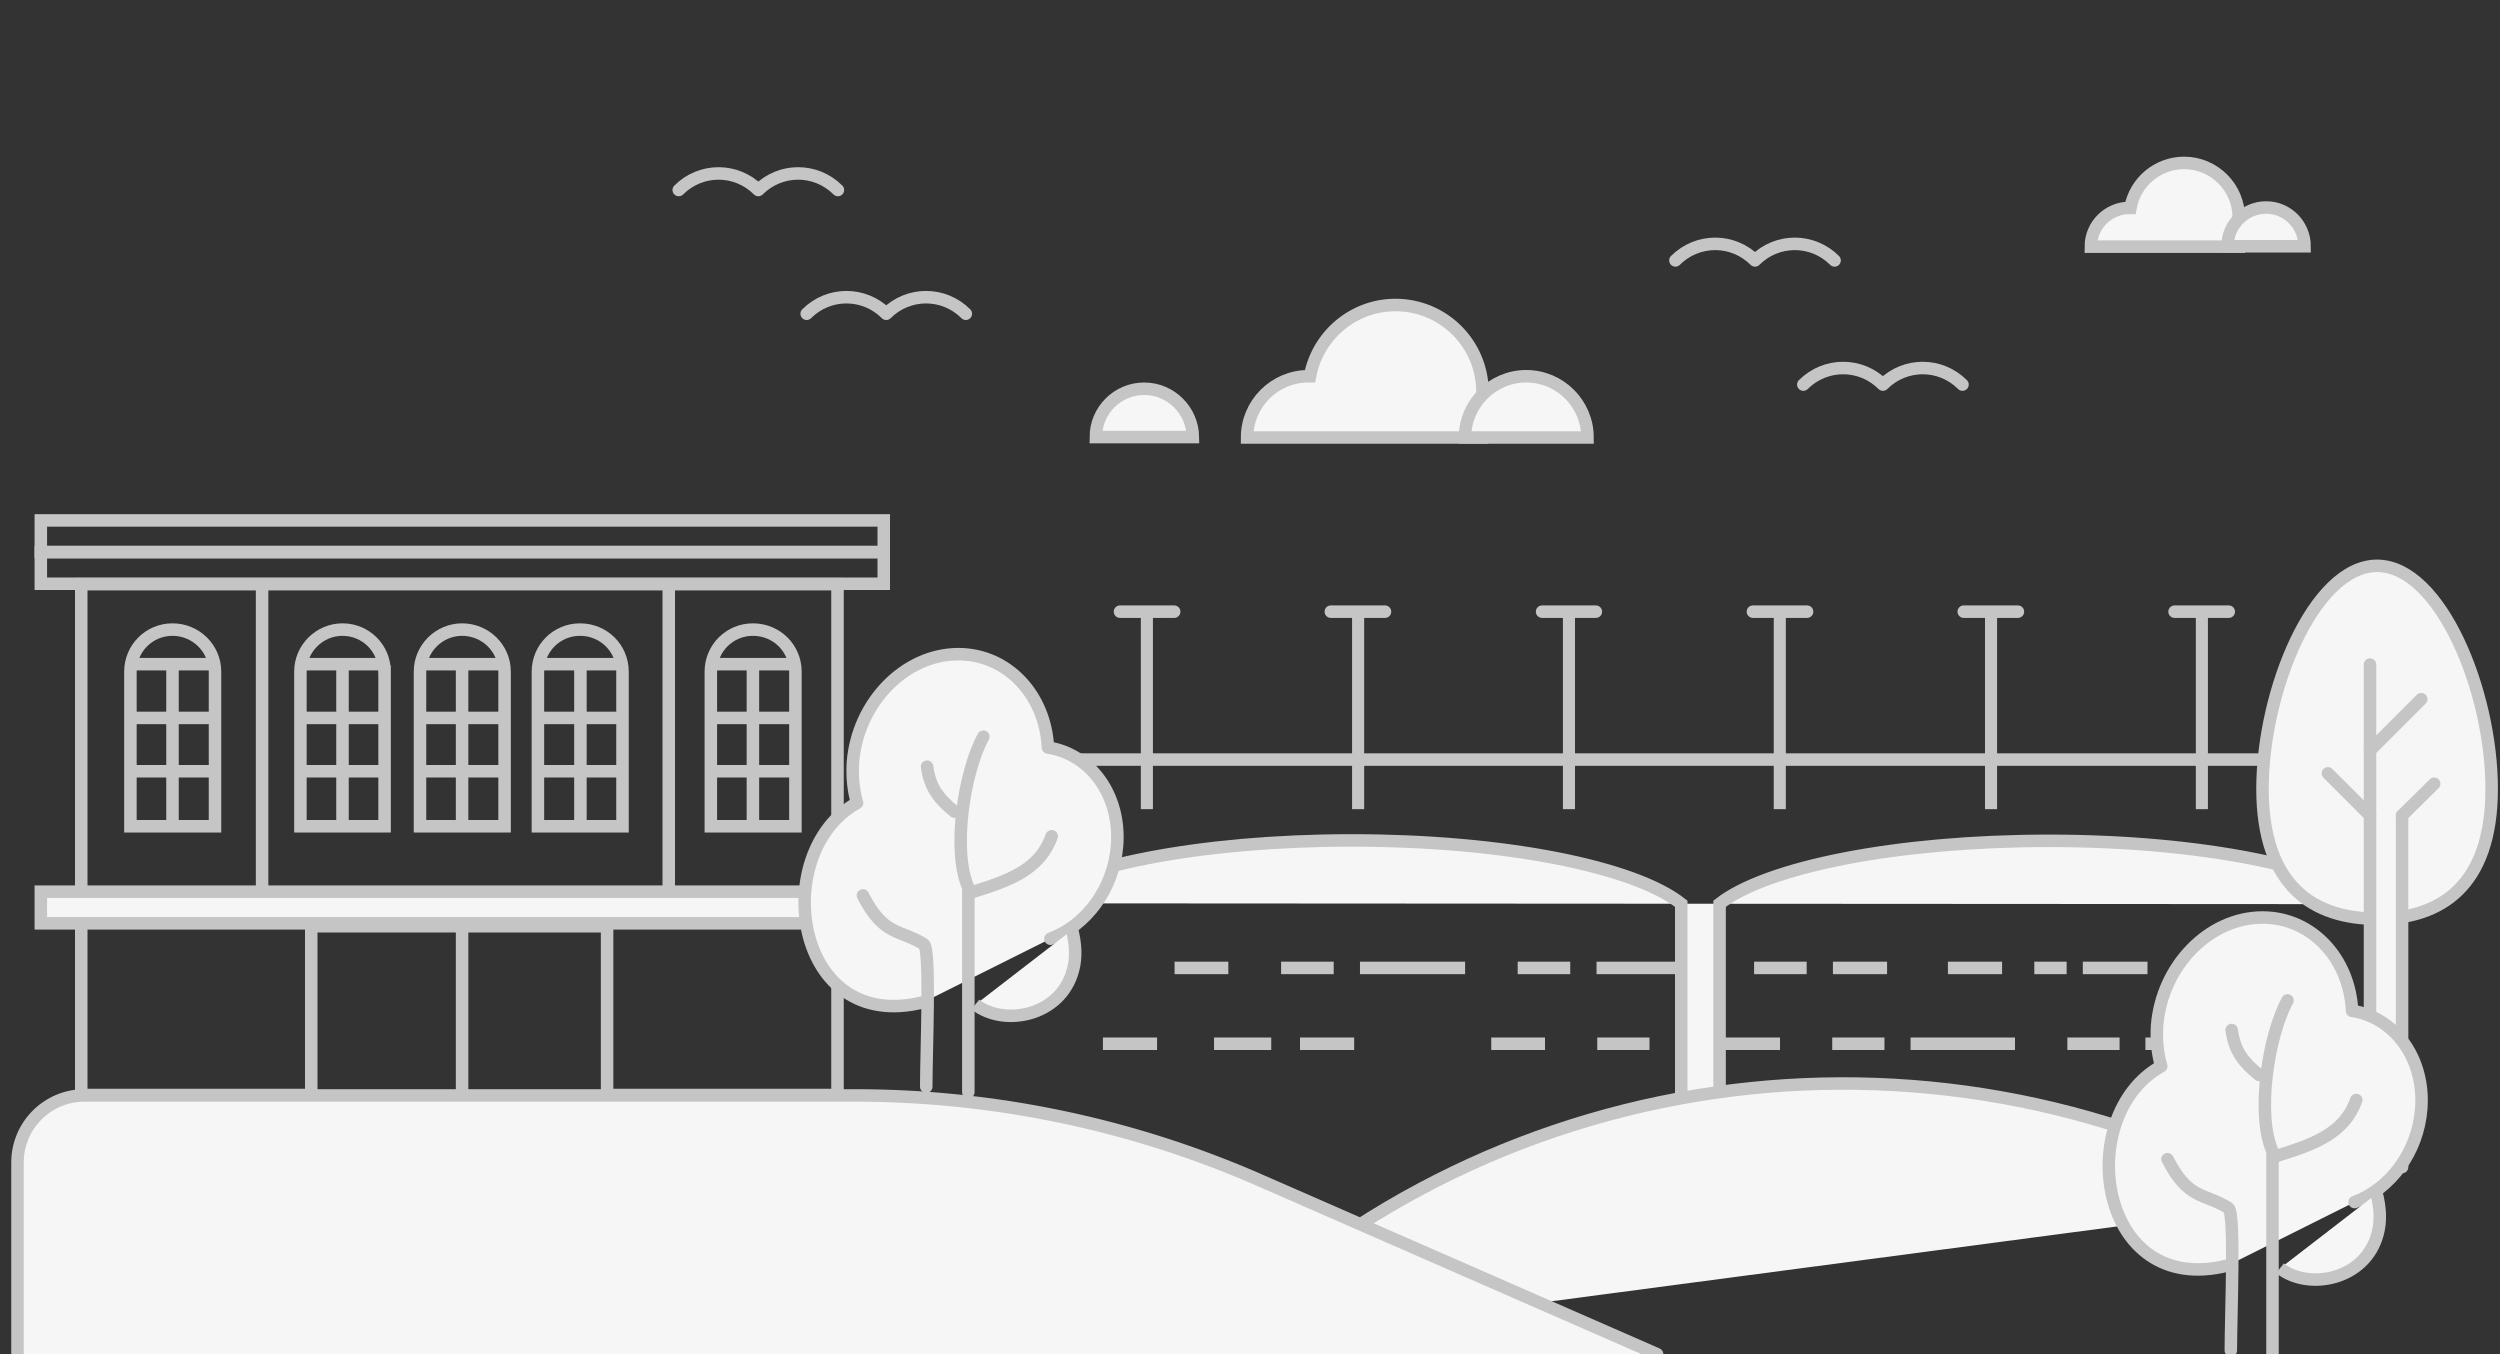 <?xml version="1.0" encoding="UTF-8"?> <svg xmlns="http://www.w3.org/2000/svg" viewBox="0 0 600 325" xml:space="preserve"><rect x="0" y="0" width="600" height="325" fill="#333333" stroke="none"/> <switch> <g> <g fill="none" stroke="#C5C5C5" stroke-miterlimit="10" stroke-width="3"> <line x1="452.9" x2="439.9" y1="232.3" y2="232.3"></line> <line x1="433.6" x2="414.7" y1="232.3" y2="232.3" stroke-dasharray="12.617,12.617"></line> <line x1="408.4" x2="301.1" y1="232.3" y2="232.3" stroke-dasharray="25.233,6.308,12.617,12.617"></line> <line x1="294.8" x2="281.9" y1="232.3" y2="232.3"></line> </g> <g fill="none" stroke="#C5C5C5" stroke-miterlimit="10" stroke-width="3"> <line x1="527.9" x2="514.9" y1="250.5" y2="250.5"></line> <line x1="508.7" x2="489.9" y1="250.5" y2="250.5" stroke-dasharray="12.532,12.532"></line> <line x1="483.6" x2="377.1" y1="250.5" y2="250.5" stroke-dasharray="25.065,6.266,12.532,12.532"></line> <line x1="370.8" x2="357.9" y1="250.5" y2="250.5"></line> </g> <rect x="273.8" y="146.3" width="2.9" height="47.9" fill="#C5C5C5"></rect> <line x1="281.8" x2="268.8" y1="146.8" y2="146.8" fill="none" stroke="#C5C5C5" stroke-linecap="round" stroke-linejoin="round" stroke-miterlimit="10" stroke-width="3"></line> <rect x="324.5" y="146.3" width="2.9" height="47.9" fill="#C5C5C5"></rect> <line x1="332.4" x2="319.4" y1="146.8" y2="146.8" fill="none" stroke="#C5C5C5" stroke-linecap="round" stroke-linejoin="round" stroke-miterlimit="10" stroke-width="3"></line> <rect x="375.1" y="146.3" width="2.9" height="47.9" fill="#C5C5C5"></rect> <line x1="383" x2="370.1" y1="146.8" y2="146.8" fill="none" stroke="#C5C5C5" stroke-linecap="round" stroke-linejoin="round" stroke-miterlimit="10" stroke-width="3"></line> <rect x="425.7" y="146.3" width="2.9" height="47.9" fill="#C5C5C5"></rect> <line x1="433.7" x2="420.7" y1="146.8" y2="146.8" fill="none" stroke="#C5C5C5" stroke-linecap="round" stroke-linejoin="round" stroke-miterlimit="10" stroke-width="3"></line> <rect x="476.4" y="146.3" width="2.9" height="47.9" fill="#C5C5C5"></rect> <line x1="484.3" x2="471.3" y1="146.8" y2="146.8" fill="none" stroke="#C5C5C5" stroke-linecap="round" stroke-linejoin="round" stroke-miterlimit="10" stroke-width="3"></line> <rect x="527" y="146.3" width="2.9" height="47.9" fill="#C5C5C5"></rect> <line x1="534.9" x2="521.9" y1="146.8" y2="146.8" fill="none" stroke="#C5C5C5" stroke-linecap="round" stroke-linejoin="round" stroke-miterlimit="10" stroke-width="3"></line> <g fill="#F6F6F6" stroke="#C5C5C5" stroke-miterlimit="10" stroke-width="3"> <polyline points="595 182.3 245.4 182.3 240.9 182.3 236.2 182.3"></polyline> <path d="m245.4 216.8c11.3-8.8 42.4-15.1 79-15.1 36.7 0 67.8 6.3 79.1 15.2v46.9h9.2v-46.9c11.3-8.8 42.4-15.1 79-15.1 36.7 0 67.5 6.4 78.7 15.2"></path> </g> <path d="m550 288.8c-82.4-47.6-189.5-36.1-260 34.4" fill="#F6F6F6" stroke="#C5C5C5" stroke-miterlimit="10" stroke-width="3"></path> <path d="m402.1 62.5c5.3-5.3 13.8-5.3 19.1 0 5.3-5.3 13.8-5.3 19.1 0" fill="none" stroke="#C5C5C5" stroke-linecap="round" stroke-linejoin="round" stroke-miterlimit="10" stroke-width="3"></path> <path d="m432.8 92.3c5.3-5.3 13.8-5.3 19.1 0 5.3-5.3 13.8-5.3 19.1 0" fill="none" stroke="#C5C5C5" stroke-linecap="round" stroke-linejoin="round" stroke-miterlimit="10" stroke-width="3"></path> <path d="m162.9 45.6c5.3-5.3 13.8-5.3 19.1 0 5.3-5.3 13.8-5.3 19.1 0" fill="none" stroke="#C5C5C5" stroke-linecap="round" stroke-linejoin="round" stroke-miterlimit="10" stroke-width="3"></path> <path d="m193.6 75.3c5.3-5.3 13.8-5.3 19.1 0 5.3-5.3 13.8-5.3 19.1 0" fill="none" stroke="#C5C5C5" stroke-linecap="round" stroke-linejoin="round" stroke-miterlimit="10" stroke-width="3"></path> <g fill="#F6F6F6" stroke="#C5C5C5" stroke-linecap="square" stroke-miterlimit="10" stroke-width="3"> <path d="m537.3 52.2c0-7.2-5.9-13.1-13.1-13.1-6.4 0-11.8 4.6-12.9 10.8h-0.2c-5.1 0-9.3 4.1-9.3 9.3h35.5"></path> <path d="m543.9 49.8c-5.1 0-9.3 4.1-9.3 9.3h18.5c0-5.1-4.1-9.3-9.2-9.3z"></path> </g> <g fill="#F6F6F6" stroke="#C5C5C5" stroke-linecap="square" stroke-miterlimit="10" stroke-width="3"> <path d="m355.8 94.1c0-11.5-9.3-20.9-20.9-20.9-10.2 0-18.7 7.4-20.5 17.1h-0.4c-8.1 0-14.7 6.6-14.7 14.7h56.4"></path> <path d="m366.3 90.3c-8.1 0-14.7 6.6-14.7 14.7h29.4c0-8.1-6.6-14.7-14.7-14.7z"></path> <path d="m274.6 93.3c-6.4 0-11.6 5.2-11.6 11.6h23.3c-0.1-6.4-5.3-11.6-11.7-11.6z"></path> </g> <path d="m19.5 140.2v122.6h55.2v-40.5h71v40.5h55.3v-122.6h-181.5z" fill="none" stroke="#C5C5C5" stroke-miterlimit="10" stroke-width="3"></path> <rect x="9.8" y="214" width="202.3" height="7.6" fill="#F6F6F6" stroke="#C5C5C5" stroke-miterlimit="10" stroke-width="3"></rect> <rect x="9.8" y="132.5" width="202.3" height="7.6" fill="none" stroke="#C5C5C5" stroke-miterlimit="10" stroke-width="3"></rect> <rect x="9.8" y="124.9" width="202.3" height="7.6" fill="none" stroke="#C5C5C5" stroke-miterlimit="10" stroke-width="3"></rect> <line x1="110.9" x2="110.9" y1="222.3" y2="262.8" fill="none" stroke="#C5C5C5" stroke-miterlimit="10" stroke-width="3"></line> <line x1="160.5" x2="160.5" y1="140.2" y2="213.5" fill="none" stroke="#C5C5C5" stroke-miterlimit="10" stroke-width="3"></line> <line x1="62.9" x2="62.9" y1="140.2" y2="213.5" fill="none" stroke="#C5C5C5" stroke-miterlimit="10" stroke-width="3"></line> <path d="m190.9 161.2v37.1h-20.3v-37.1c0-5.6 4.5-10.1 10.1-10.1 5.7 0 10.2 4.5 10.2 10.1z" fill="none" stroke="#C5C5C5" stroke-miterlimit="10" stroke-width="3"></path> <path d="m149.4 161.2v37.1h-20.3v-37.1c0-5.6 4.5-10.1 10.1-10.1 5.7 0 10.2 4.5 10.2 10.1z" fill="none" stroke="#C5C5C5" stroke-miterlimit="10" stroke-width="3"></path> <path d="m121.1 161.2v37.1h-20.3v-37.1c0-5.6 4.6-10.1 10.1-10.1 5.6 0 10.2 4.5 10.2 10.1z" fill="none" stroke="#C5C5C5" stroke-miterlimit="10" stroke-width="3"></path> <path d="m92.3 161.2v37.1h-20.2v-37.1c0-5.6 4.6-10.1 10.1-10.1 5.6 0 10.1 4.5 10.1 10.1z" fill="none" stroke="#C5C5C5" stroke-miterlimit="10" stroke-width="3"></path> <path d="m51.6 161.2v37.1h-20.3v-37.1c0-5.6 4.5-10.1 10.1-10.1s10.2 4.5 10.2 10.1z" fill="none" stroke="#C5C5C5" stroke-miterlimit="10" stroke-width="3"></path> <g fill="none" stroke="#C5C5C5" stroke-miterlimit="10" stroke-width="3"> <line x1="31.3" x2="51.4" y1="159.4" y2="159.4"></line> <line x1="31.3" x2="51.4" y1="185.1" y2="185.1"></line> <line x1="31.3" x2="51.4" y1="172.3" y2="172.3"></line> <line x1="41.4" x2="41.4" y1="159.4" y2="198"></line> </g> <g fill="none" stroke="#C5C5C5" stroke-miterlimit="10" stroke-width="3"> <line x1="72.2" x2="92.3" y1="159.4" y2="159.4"></line> <line x1="72.2" x2="92.3" y1="185.1" y2="185.1"></line> <line x1="72.2" x2="92.3" y1="172.3" y2="172.3"></line> <line x1="82.2" x2="82.2" y1="159.4" y2="198"></line> </g> <g fill="none" stroke="#C5C5C5" stroke-miterlimit="10" stroke-width="3"> <line x1="100.9" x2="121" y1="159.4" y2="159.4"></line> <line x1="100.9" x2="121" y1="185.1" y2="185.1"></line> <line x1="100.9" x2="121" y1="172.3" y2="172.3"></line> <line x1="110.9" x2="110.9" y1="159.4" y2="198"></line> </g> <g fill="none" stroke="#C5C5C5" stroke-miterlimit="10" stroke-width="3"> <line x1="129.2" x2="149.3" y1="159.4" y2="159.4"></line> <line x1="129.2" x2="149.3" y1="185.1" y2="185.1"></line> <line x1="129.2" x2="149.3" y1="172.3" y2="172.3"></line> <line x1="139.3" x2="139.3" y1="159.4" y2="198"></line> </g> <g fill="none" stroke="#C5C5C5" stroke-miterlimit="10" stroke-width="3"> <line x1="170.7" x2="190.8" y1="159.4" y2="159.4"></line> <line x1="170.7" x2="190.8" y1="185.1" y2="185.1"></line> <line x1="170.7" x2="190.8" y1="172.3" y2="172.3"></line> <line x1="180.7" x2="180.7" y1="159.4" y2="198"></line> </g> <path d="m221.7 240.5c-31.3 8-37.3-36-16-47.8-0.9-3-1.2-6.3-1-9.7 1.1-14.3 12.4-26 25.3-26 11.8 0 20.9 9.8 21.5 22.4 10.3 1.6 17.5 11.5 16.6 23.5-0.8 10.4-7.4 19.2-16 22.4" fill="#F6F6F6" stroke="#C5C5C5" stroke-linecap="round" stroke-linejoin="round" stroke-miterlimit="10" stroke-width="3"></path> <path d="m257.3 223.2c0.8 3.1 1.1 6.5 0.2 9.7-3 11.1-16.6 13.5-23.4 8.2" fill="#F6F6F6" stroke="#C5C5C5" stroke-miterlimit="10" stroke-width="3"></path> <path d="m229.1 194.8c-3.6-2.9-5.9-5.6-6.6-10.8" fill="none" stroke="#C5C5C5" stroke-linecap="round" stroke-linejoin="round" stroke-miterlimit="10" stroke-width="3"></path> <path d="m232.4 262.1v-49.1c-3.9-8.6-1.1-27.6 3.6-36.2" fill="none" stroke="#C5C5C5" stroke-linecap="round" stroke-linejoin="round" stroke-miterlimit="10" stroke-width="3"></path> <path d="m222.3 260.8c0-8.8 1.1-33.1-0.6-34.2-5.8-3.6-9.6-1.9-14.6-11.7" fill="none" stroke="#C5C5C5" stroke-linecap="round" stroke-linejoin="round" stroke-miterlimit="10" stroke-width="3"></path> <g fill="none" stroke="#C5C5C5" stroke-miterlimit="10" stroke-width="3"> <line x1="325" x2="312" y1="250.5" y2="250.5"></line> <line x1="305.1" x2="284.5" y1="250.5" y2="250.5" stroke-dasharray="13.731,13.731"></line> <line x1="277.7" x2="264.7" y1="250.5" y2="250.5"></line> </g> <g fill="none" stroke="#C5C5C5" stroke-miterlimit="10" stroke-width="3"> <line x1="547.8" x2="534.8" y1="232.3" y2="232.3"></line> <line x1="530.9" x2="519.3" y1="232.3" y2="232.3" stroke-dasharray="7.761,7.761"></line> <line x1="515.4" x2="484.4" y1="232.3" y2="232.3" stroke-dasharray="15.522,3.881,7.761,7.761"></line> <line x1="480.5" x2="467.5" y1="232.3" y2="232.3"></line> </g> <path d="m543 189.3c0 23.4 12.3 31.2 27.5 31.2s27.5-7.8 27.5-31.2-12.3-53.5-27.5-53.5-27.5 30.1-27.5 53.5z" fill="#F6F6F6" stroke="#C5C5C5" stroke-linecap="round" stroke-linejoin="round" stroke-miterlimit="10" stroke-width="3"></path> <polyline points="576.5 195.7 576.5 280.1 568.8 280.1 568.8 159.5" fill="#F6F6F6" stroke="#C5C5C5" stroke-linecap="round" stroke-linejoin="round" stroke-miterlimit="10" stroke-width="3"></polyline> <line x1="568.8" x2="581.1" y1="180.1" y2="167.8" fill="none" stroke="#C5C5C5" stroke-linecap="round" stroke-linejoin="round" stroke-miterlimit="10" stroke-width="3"></line> <line x1="568.8" x2="558.7" y1="195.7" y2="185.6" fill="none" stroke="#C5C5C5" stroke-linecap="round" stroke-linejoin="round" stroke-miterlimit="10" stroke-width="3"></line> <line x1="576.5" x2="584.2" y1="195.7" y2="188.1" fill="none" stroke="#C5C5C5" stroke-linecap="round" stroke-linejoin="round" stroke-miterlimit="10" stroke-width="3"></line> <path d="m233 214.2c9.2-2.8 16.6-5.5 19.4-13.5" fill="#F6F6F6" stroke="#C5C5C5" stroke-linecap="round" stroke-linejoin="round" stroke-miterlimit="10" stroke-width="3"></path> <path d="m534.7 303.7c-31.3 8-37.3-36-16-47.8-0.9-3-1.2-6.3-1-9.7 1.1-14.3 12.4-26 25.3-26 11.8 0 20.9 9.8 21.5 22.4 10.3 1.6 17.5 11.5 16.6 23.5-0.8 10.4-7.4 19.2-16 22.4" fill="#F6F6F6" stroke="#C5C5C5" stroke-linecap="round" stroke-linejoin="round" stroke-miterlimit="10" stroke-width="3"></path> <path d="m570.4 286.5c0.8 3.1 1.1 6.5 0.2 9.7-3 11.1-16.6 13.5-23.4 8.2" fill="#F6F6F6" stroke="#C5C5C5" stroke-miterlimit="10" stroke-width="3"></path> <path d="m542.2 258c-3.6-2.9-5.9-5.6-6.6-10.8" fill="none" stroke="#C5C5C5" stroke-linecap="round" stroke-linejoin="round" stroke-miterlimit="10" stroke-width="3"></path> <path d="m545.4 325.4v-49.1c-3.9-8.6-1.1-27.6 3.6-36.2" fill="none" stroke="#C5C5C5" stroke-linecap="round" stroke-linejoin="round" stroke-miterlimit="10" stroke-width="3"></path> <path d="m535.4 324.1c0-8.8 1.1-33.1-0.6-34.2-5.8-3.6-9.6-1.9-14.6-11.7" fill="none" stroke="#C5C5C5" stroke-linecap="round" stroke-linejoin="round" stroke-miterlimit="10" stroke-width="3"></path> <path d="m546.1 277.5c9.2-2.8 16.6-5.5 19.4-13.5" fill="#F6F6F6" stroke="#C5C5C5" stroke-linecap="round" stroke-linejoin="round" stroke-miterlimit="10" stroke-width="3"></path> <path d="m4.2 325v-46c0-8.9 7.2-16.1 16.1-16.1h184.8c33.4 0 66.5 6.9 97.1 20.3l95.5 41.8" fill="#F6F6F6" stroke="#C5C5C5" stroke-linecap="round" stroke-linejoin="round" stroke-miterlimit="10" stroke-width="3"></path> </g> </switch> </svg> 